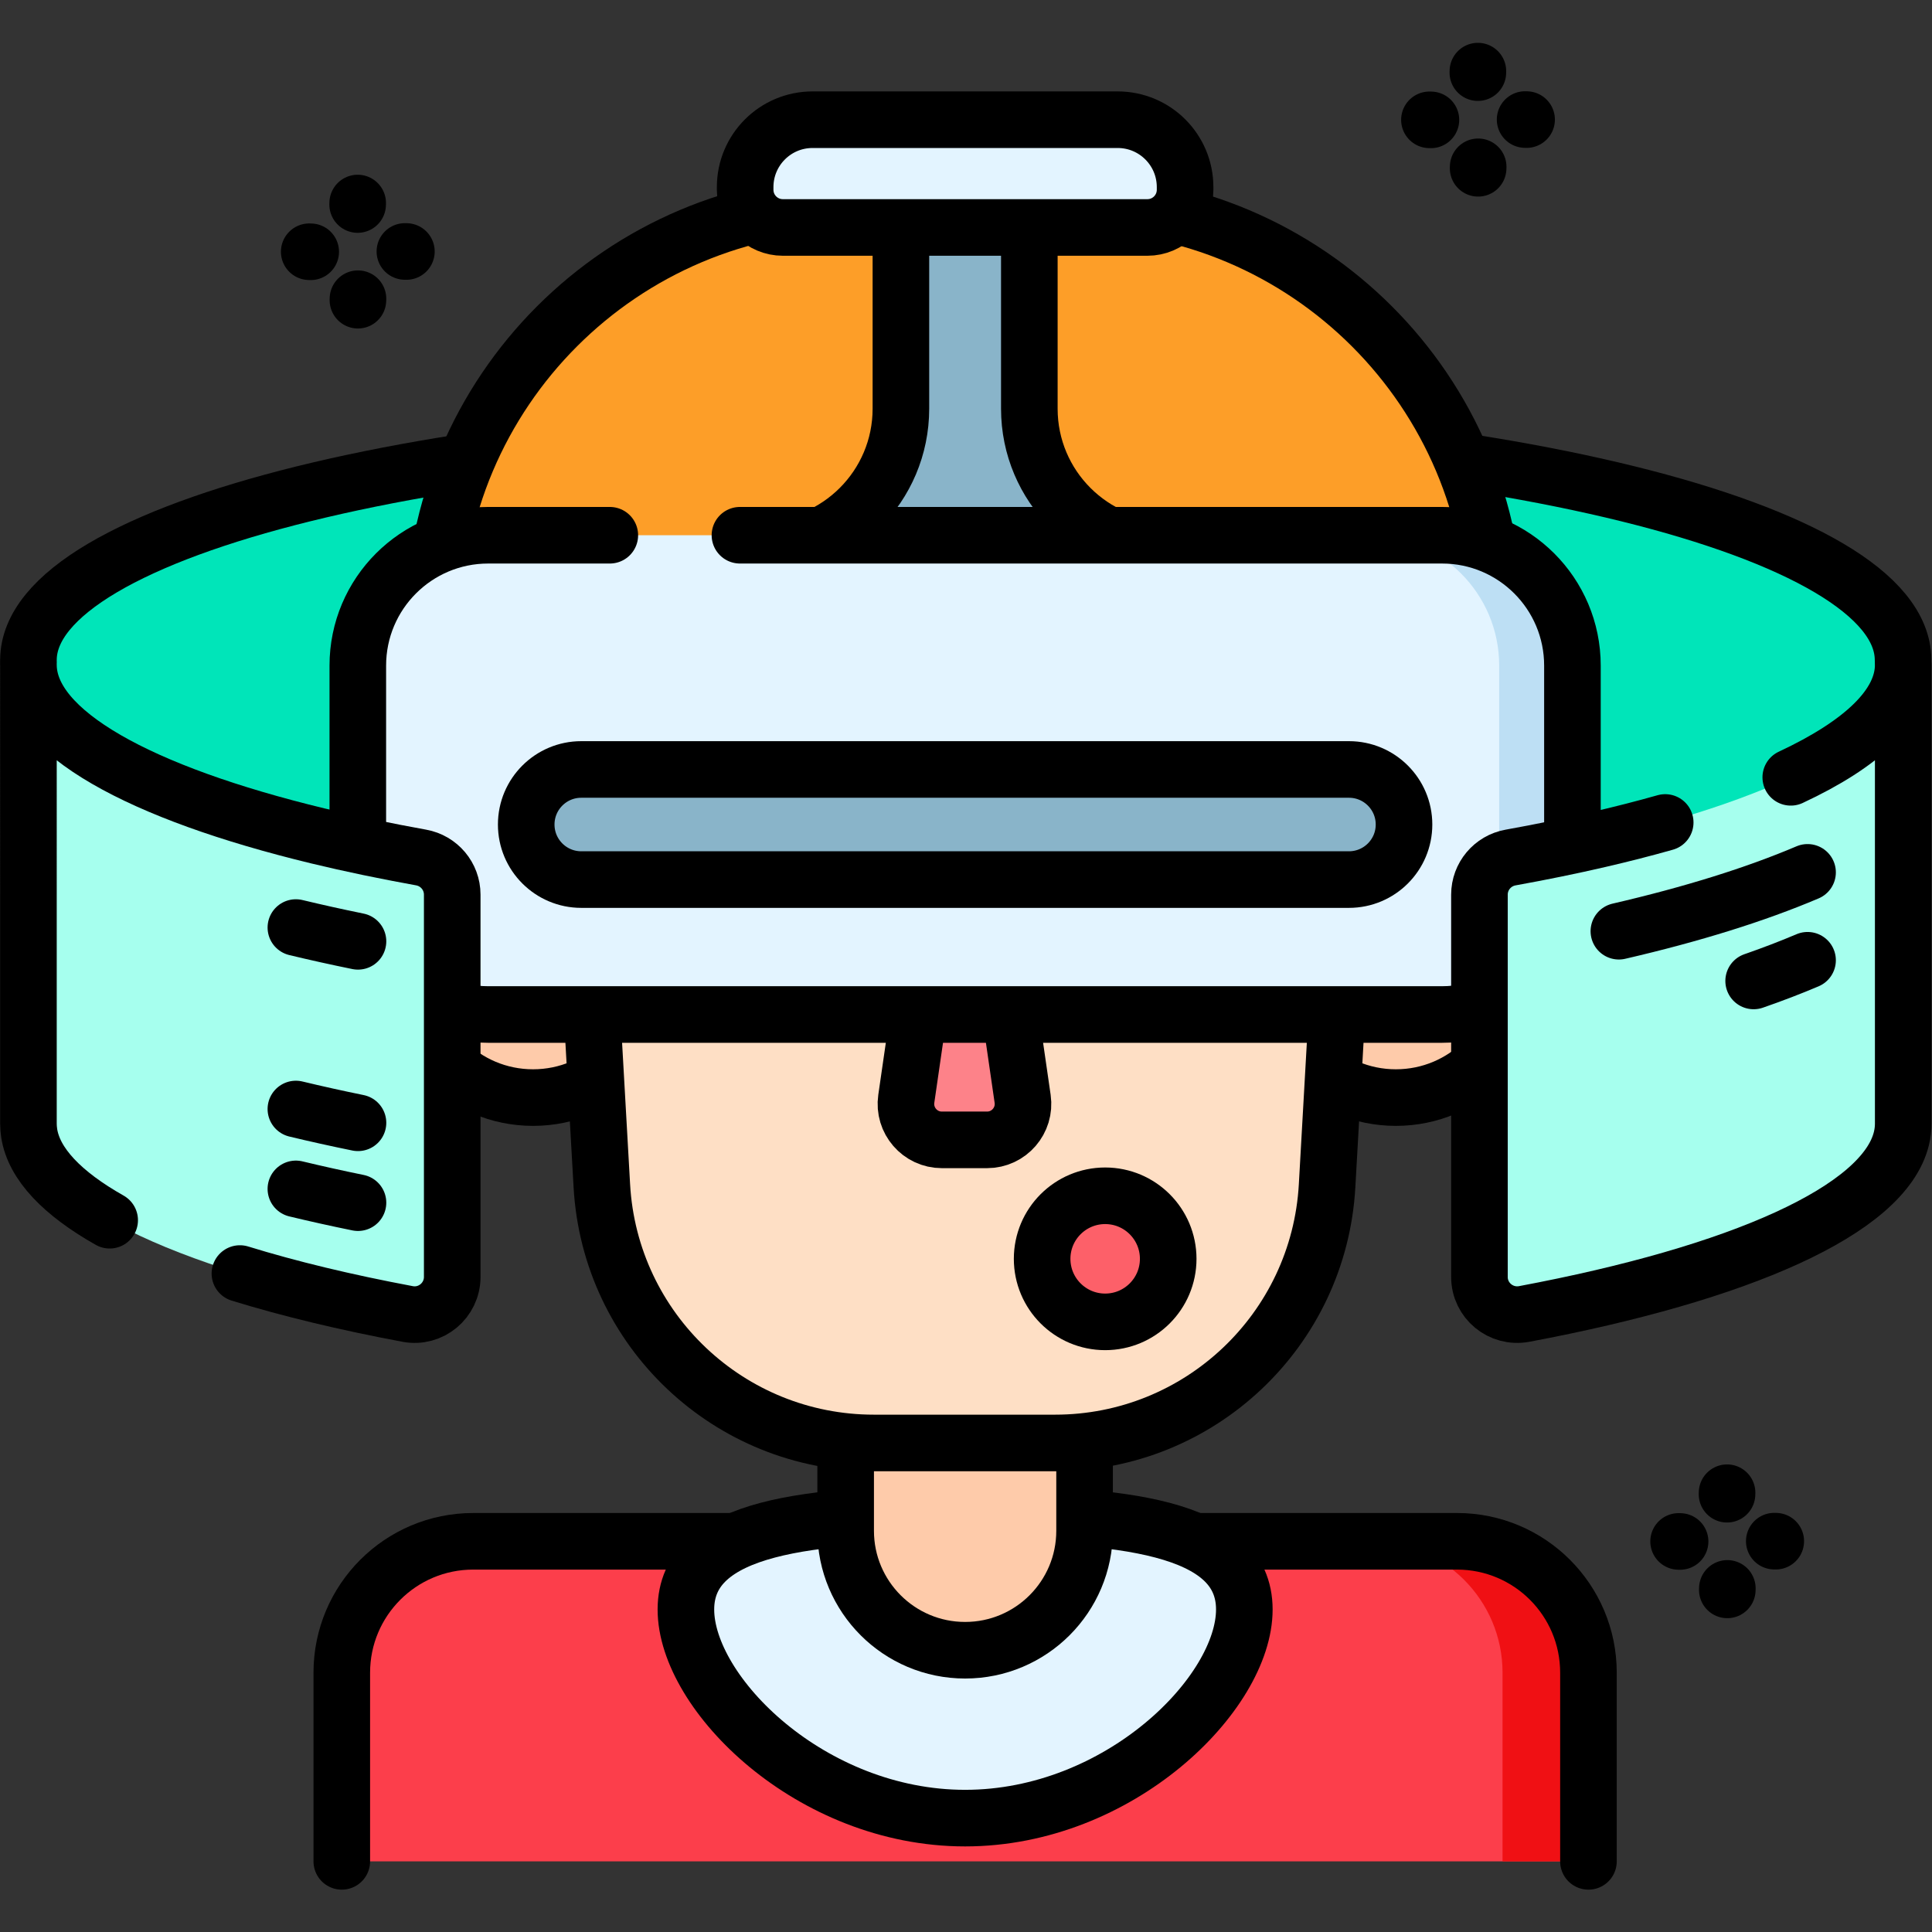 <?xml version="1.0" encoding="UTF-8" standalone="no"?>
<!-- Created with Inkscape (http://www.inkscape.org/) -->

<svg
   version="1.1"
   id="svg6309"
   width="682.667"
   height="682.667"
   viewBox="0 0 682.667 682.667"
   xmlns="http://www.w3.org/2000/svg"
   xmlns:svg="http://www.w3.org/2000/svg">
  <rect x="0" y="0" width="682.667" height="682.667" fill="#333333" stroke="none"/>
  <defs
     id="defs6313">
    <clipPath
       clipPathUnits="userSpaceOnUse"
       id="clipPath6323">
      <path
         d="M 0,512 H 512 V 0 H 0 Z"
         id="path6321" />
    </clipPath>
  </defs>
  <g
     id="g6315"
     transform="matrix(1.333,0,0,-1.333,0,682.667)">
    <g
       id="g6317">
      <g
         id="g6319"
         clip-path="url(#clipPath6323)">
        <g
           id="g6325"
           transform="translate(504.5,264.992)">
          <path
             d="m 0,0 c -0.002,37.837 -0.013,66.696 -0.042,72.263 -0.192,34.651 -111.415,62.133 -248.458,61.411 -137.042,0.722 -248.265,-26.76 -248.458,-61.411 C -496.986,66.696 -496.998,37.837 -497,0 Z"
             style="fill:#00e5b9;fill-opacity:1;fill-rule:nonzero;stroke:none"
             id="path6327" />
        </g>
        <g
           id="g6329"
           transform="translate(504.458,337.255)">
          <path
             d="M 0,0 C -0.193,34.651 -111.416,62.134 -248.458,61.411 -385.501,62.134 -496.724,34.651 -496.917,0"
             style="fill:none;stroke:#000000;stroke-width:15;stroke-linecap:round;stroke-linejoin:round;stroke-miterlimit:10;stroke-dasharray:none;stroke-opacity:1"
             id="path6331" />
        </g>
        <g
           id="g6333"
           transform="translate(421.06,18.725)">
          <path
             d="m 0,0 h -330.46 v 50.01 c 0,19.236 15.594,34.83 34.83,34.83 h 260.8 C -15.594,84.84 0,69.246 0,50.01 Z"
             style="fill:#fc3e4b;fill-opacity:1;fill-rule:nonzero;stroke:none"
             id="path6335" />
        </g>
        <g
           id="g6337"
           transform="translate(421.062,68.736)">
          <path
             d="M 0,0 V -50.008 H -22.771 V 0 c 0,19.234 -15.597,34.831 -34.831,34.831 h 22.771 C -15.597,34.831 0,19.234 0,0"
             style="fill:#f01014;fill-opacity:1;fill-rule:nonzero;stroke:none"
             id="path6339" />
        </g>
        <g
           id="g6341"
           transform="translate(90.6,18.725)">
          <path
             d="m 0,0 v 50.01 c 0,19.236 15.594,34.83 34.83,34.83 h 260.8 c 19.236,0 34.83,-15.594 34.83,-34.83 V 0"
             style="fill:none;stroke:#000000;stroke-width:15;stroke-linecap:round;stroke-linejoin:round;stroke-miterlimit:10;stroke-dasharray:none;stroke-opacity:1"
             id="path6343" />
        </g>
        <g
           id="g6345"
           transform="translate(329.843,85.493)">
          <path
             d="m 0,0 c 0,-22.267 -33.137,-55.305 -74.013,-55.305 -40.877,0 -74.013,33.038 -74.013,55.305 0,22.267 33.136,25.329 74.013,25.329 C -33.137,25.329 0,22.267 0,0"
             style="fill:#e3f4ff;fill-opacity:1;fill-rule:nonzero;stroke:none"
             id="path6347" />
        </g>
        <g
           id="g6349"
           transform="translate(329.843,85.493)">
          <path
             d="m 0,0 c 0,-22.267 -33.137,-55.305 -74.013,-55.305 -40.877,0 -74.013,33.038 -74.013,55.305 0,22.267 33.136,25.329 74.013,25.329 C -33.137,25.329 0,22.267 0,0 Z"
             style="fill:none;stroke:#000000;stroke-width:15;stroke-linecap:round;stroke-linejoin:round;stroke-miterlimit:10;stroke-dasharray:none;stroke-opacity:1"
             id="path6351" />
        </g>
        <g
           id="g6353"
           transform="translate(255.83,74.689)">
          <path
             d="M 0,0 V 0 C -17.488,0 -31.666,14.177 -31.666,31.665 V 72.267 H 31.666 V 31.665 C 31.666,14.177 17.488,0 0,0"
             style="fill:#fecbaa;fill-opacity:1;fill-rule:nonzero;stroke:none"
             id="path6355" />
        </g>
        <g
           id="g6357"
           transform="translate(287.496,128.971)">
          <path
             d="m 0,0 v -22.616 c 0,-17.488 -14.177,-31.665 -31.666,-31.665 -17.488,0 -31.665,14.177 -31.665,31.665 V 0"
             style="fill:none;stroke:#000000;stroke-width:15;stroke-linecap:round;stroke-linejoin:round;stroke-miterlimit:10;stroke-dasharray:none;stroke-opacity:1"
             id="path6359" />
        </g>
        <g
           id="g6361"
           transform="translate(457.793,116.047)">
          <path
             d="M 0,0 0.011,0.397"
             style="fill:none;stroke:#000000;stroke-width:15;stroke-linecap:round;stroke-linejoin:round;stroke-miterlimit:10;stroke-dasharray:none;stroke-opacity:1"
             id="path6363" />
        </g>
        <g
           id="g6365"
           transform="translate(457.868,90.686)">
          <path
             d="M 0,0 0.011,0.397"
             style="fill:none;stroke:#000000;stroke-width:15;stroke-linecap:round;stroke-linejoin:round;stroke-miterlimit:10;stroke-dasharray:none;stroke-opacity:1"
             id="path6367" />
        </g>
        <g
           id="g6369"
           transform="translate(470.318,103.607)">
          <path
             d="M 0,0 0.397,-0.011"
             style="fill:none;stroke:#000000;stroke-width:15;stroke-linecap:round;stroke-linejoin:round;stroke-miterlimit:10;stroke-dasharray:none;stroke-opacity:1"
             id="path6371" />
        </g>
        <g
           id="g6373"
           transform="translate(444.957,103.533)">
          <path
             d="M 0,0 0.397,-0.011"
             style="fill:none;stroke:#000000;stroke-width:15;stroke-linecap:round;stroke-linejoin:round;stroke-miterlimit:10;stroke-dasharray:none;stroke-opacity:1"
             id="path6375" />
        </g>
        <g
           id="g6377"
           transform="translate(391.744,492.878)">
          <path
             d="M 0,0 0.011,0.397"
             style="fill:none;stroke:#000000;stroke-width:15;stroke-linecap:round;stroke-linejoin:round;stroke-miterlimit:10;stroke-dasharray:none;stroke-opacity:1"
             id="path6379" />
        </g>
        <g
           id="g6381"
           transform="translate(391.818,467.517)">
          <path
             d="M 0,0 0.011,0.397"
             style="fill:none;stroke:#000000;stroke-width:15;stroke-linecap:round;stroke-linejoin:round;stroke-miterlimit:10;stroke-dasharray:none;stroke-opacity:1"
             id="path6383" />
        </g>
        <g
           id="g6385"
           transform="translate(404.269,480.44)">
          <path
             d="M 0,0 0.397,-0.012"
             style="fill:none;stroke:#000000;stroke-width:15;stroke-linecap:round;stroke-linejoin:round;stroke-miterlimit:10;stroke-dasharray:none;stroke-opacity:1"
             id="path6387" />
        </g>
        <g
           id="g6389"
           transform="translate(378.907,480.365)">
          <path
             d="M 0,0 0.397,-0.012"
             style="fill:none;stroke:#000000;stroke-width:15;stroke-linecap:round;stroke-linejoin:round;stroke-miterlimit:10;stroke-dasharray:none;stroke-opacity:1"
             id="path6391" />
        </g>
        <g
           id="g6393"
           transform="translate(94.804,457.913)">
          <path
             d="M 0,0 0.011,0.397"
             style="fill:none;stroke:#000000;stroke-width:15;stroke-linecap:round;stroke-linejoin:round;stroke-miterlimit:10;stroke-dasharray:none;stroke-opacity:1"
             id="path6395" />
        </g>
        <g
           id="g6397"
           transform="translate(94.878,432.552)">
          <path
             d="M 0,0 0.011,0.397"
             style="fill:none;stroke:#000000;stroke-width:15;stroke-linecap:round;stroke-linejoin:round;stroke-miterlimit:10;stroke-dasharray:none;stroke-opacity:1"
             id="path6399" />
        </g>
        <g
           id="g6401"
           transform="translate(107.328,445.474)">
          <path
             d="M 0,0 0.397,-0.012"
             style="fill:none;stroke:#000000;stroke-width:15;stroke-linecap:round;stroke-linejoin:round;stroke-miterlimit:10;stroke-dasharray:none;stroke-opacity:1"
             id="path6403" />
        </g>
        <g
           id="g6405"
           transform="translate(81.967,445.399)">
          <path
             d="M 0,0 0.397,-0.012"
             style="fill:none;stroke:#000000;stroke-width:15;stroke-linecap:round;stroke-linejoin:round;stroke-miterlimit:10;stroke-dasharray:none;stroke-opacity:1"
             id="path6407" />
        </g>
        <g
           id="g6409"
           transform="translate(333.789,260.71)">
          <path
             d="m 0,0 h -156.262 c -34.558,0 -62.573,28.015 -62.573,62.573 v 23.406 c 0,61.647 49.975,111.622 111.622,111.622 h 58.164 c 61.647,0 111.622,-49.975 111.622,-111.622 V 62.573 C 62.573,28.015 34.558,0 0,0"
             style="fill:#fd9e28;fill-opacity:1;fill-rule:nonzero;stroke:none"
             id="path6411" />
        </g>
        <g
           id="g6413"
           transform="translate(333.789,260.71)">
          <path
             d="m 0,0 h -156.262 c -34.558,0 -62.573,28.015 -62.573,62.573 v 23.406 c 0,61.647 49.975,111.622 111.622,111.622 h 58.164 c 61.647,0 111.622,-49.975 111.622,-111.622 V 62.573 C 62.573,28.015 34.558,0 0,0 Z"
             style="fill:none;stroke:#000000;stroke-width:15;stroke-linecap:round;stroke-linejoin:round;stroke-miterlimit:10;stroke-dasharray:none;stroke-opacity:1"
             id="path6415" />
        </g>
        <g
           id="g6417"
           transform="translate(403.098,254.269)">
          <path
             d="m 0,0 c 0,-18.272 -14.813,-33.085 -33.085,-33.085 -18.272,0 -33.085,14.813 -33.085,33.085 0,18.272 14.813,33.085 33.085,33.085 C -14.813,33.085 0,18.272 0,0"
             style="fill:#fecbaa;fill-opacity:1;fill-rule:nonzero;stroke:none"
             id="path6419" />
        </g>
        <g
           id="g6421"
           transform="translate(174.387,254.269)">
          <path
             d="m 0,0 c 0,-18.272 -14.813,-33.085 -33.085,-33.085 -18.272,0 -33.085,14.813 -33.085,33.085 0,18.272 14.813,33.085 33.085,33.085 C -14.813,33.085 0,18.272 0,0"
             style="fill:#fecbaa;fill-opacity:1;fill-rule:nonzero;stroke:none"
             id="path6423" />
        </g>
        <g
           id="g6425"
           transform="translate(403.098,254.269)">
          <path
             d="m 0,0 c 0,-18.272 -14.813,-33.085 -33.085,-33.085 -18.272,0 -33.085,14.813 -33.085,33.085 0,18.272 14.813,33.085 33.085,33.085 C -14.813,33.085 0,18.272 0,0 Z"
             style="fill:none;stroke:#000000;stroke-width:15;stroke-linecap:round;stroke-linejoin:round;stroke-miterlimit:10;stroke-dasharray:none;stroke-opacity:1"
             id="path6427" />
        </g>
        <g
           id="g6429"
           transform="translate(174.387,254.269)">
          <path
             d="m 0,0 c 0,-18.272 -14.813,-33.085 -33.085,-33.085 -18.272,0 -33.085,14.813 -33.085,33.085 0,18.272 14.813,33.085 33.085,33.085 C -14.813,33.085 0,18.272 0,0 Z"
             style="fill:none;stroke:#000000;stroke-width:15;stroke-linecap:round;stroke-linejoin:round;stroke-miterlimit:10;stroke-dasharray:none;stroke-opacity:1"
             id="path6431" />
        </g>
        <g
           id="g6433"
           transform="translate(153.632,302.103)">
          <path
             d="m 0,0 5.905,-104.324 c 2.164,-38.244 33.808,-68.147 72.113,-68.147 h 48.015 c 38.304,0 69.948,29.903 72.113,68.147 L 204.05,0 Z"
             style="fill:#fedfc5;fill-opacity:1;fill-rule:nonzero;stroke:none"
             id="path6435" />
        </g>
        <g
           id="g6437"
           transform="translate(153.632,302.103)">
          <path
             d="m 0,0 5.905,-104.324 c 2.164,-38.244 33.808,-68.147 72.113,-68.147 h 48.015 c 38.304,0 69.948,29.903 72.113,68.147 L 204.05,0 Z"
             style="fill:none;stroke:#000000;stroke-width:15;stroke-linecap:round;stroke-linejoin:round;stroke-miterlimit:10;stroke-dasharray:none;stroke-opacity:1"
             id="path6439" />
        </g>
        <g
           id="g6441"
           transform="translate(261.649,209.977)">
          <path
             d="m 0,0 h -11.982 c -5.805,0 -10.259,5.146 -9.427,10.891 l 5.992,41.341 c 0.678,4.684 4.693,8.16 9.426,8.16 4.732,0 8.747,-3.476 9.426,-8.16 L 9.426,10.891 C 10.258,5.146 5.804,0 0,0"
             style="fill:#fd8289;fill-opacity:1;fill-rule:nonzero;stroke:none"
             id="path6443" />
        </g>
        <g
           id="g6445"
           transform="translate(261.649,209.977)">
          <path
             d="m 0,0 h -11.982 c -5.805,0 -10.259,5.146 -9.427,10.891 l 5.992,41.341 c 0.678,4.684 4.693,8.16 9.426,8.16 4.732,0 8.747,-3.476 9.426,-8.16 L 9.426,10.891 C 10.258,5.146 5.804,0 0,0 Z"
             style="fill:none;stroke:#000000;stroke-width:15;stroke-linecap:round;stroke-linejoin:round;stroke-miterlimit:10;stroke-dasharray:none;stroke-opacity:1"
             id="path6447" />
        </g>
        <g
           id="g6449"
           transform="translate(272.852,403.796)">
          <path
             d="M 0,0 V 51.501 H -34.043 V 0 c 0,-20.549 -16.659,-37.208 -37.208,-37.208 V -59.13 H 37.208 v 21.922 C 16.659,-37.208 0,-20.549 0,0"
             style="fill:#89b4c9;fill-opacity:1;fill-rule:nonzero;stroke:none"
             id="path6451" />
        </g>
        <g
           id="g6453"
           transform="translate(272.852,403.796)">
          <path
             d="M 0,0 V 51.501 H -34.043 V 0 c 0,-20.549 -16.659,-37.208 -37.208,-37.208 V -59.13 H 37.208 v 21.922 C 16.659,-37.208 0,-20.549 0,0 Z"
             style="fill:none;stroke:#000000;stroke-width:15;stroke-linecap:round;stroke-linejoin:round;stroke-miterlimit:10;stroke-dasharray:none;stroke-opacity:1"
             id="path6455" />
        </g>
        <g
           id="g6457"
           transform="translate(382.257,243.208)">
          <path
             d="m 0,0 h -252.853 c -19.085,0 -34.558,15.473 -34.558,34.558 v 57.925 c 0,19.085 15.473,34.558 34.558,34.558 H 0 c 19.085,0 34.557,-15.473 34.557,-34.558 V 34.558 C 34.557,15.473 19.085,0 0,0"
             style="fill:#e3f4ff;fill-opacity:1;fill-rule:nonzero;stroke:none"
             id="path6459" />
        </g>
        <g
           id="g6461"
           transform="translate(416.815,335.693)">
          <path
             d="m 0,0 v -57.932 c 0,-19.084 -15.477,-34.55 -34.561,-34.55 h -19.414 c 19.084,0 34.561,15.466 34.561,34.55 V 0 c 0,19.084 -15.477,34.551 -34.561,34.551 h 19.414 C -15.477,34.551 0,19.084 0,0"
             style="fill:#bddff4;fill-opacity:1;fill-rule:nonzero;stroke:none"
             id="path6463" />
        </g>
        <g
           id="g6465"
           transform="translate(161.648,370.249)">
          <path
             d="m 0,0 h -32.244 c -19.085,0 -34.557,-15.473 -34.557,-34.558 v -57.925 c 0,-19.085 15.472,-34.558 34.557,-34.558 h 252.853 c 19.086,0 34.558,15.473 34.558,34.558 v 57.925 C 255.167,-15.473 239.695,0 220.609,0 H 34.494"
             style="fill:none;stroke:#000000;stroke-width:15;stroke-linecap:round;stroke-linejoin:round;stroke-miterlimit:10;stroke-dasharray:none;stroke-opacity:1"
             id="path6467" />
        </g>
        <g
           id="g6469"
           transform="translate(304.147,451.835)">
          <path
             d="m 0,0 h -96.635 c -5.518,0 -9.991,4.474 -9.991,9.991 v 0.704 c 0,9.867 7.999,17.867 17.865,17.867 h 80.887 c 9.867,0 17.866,-8 17.866,-17.867 V 9.991 C 9.992,4.474 5.518,0 0,0"
             style="fill:#e3f4ff;fill-opacity:1;fill-rule:nonzero;stroke:none"
             id="path6471" />
        </g>
        <g
           id="g6473"
           transform="translate(304.147,451.835)">
          <path
             d="m 0,0 h -96.635 c -5.518,0 -9.991,4.474 -9.991,9.991 v 0.704 c 0,9.867 7.999,17.867 17.865,17.867 h 80.887 c 9.867,0 17.866,-8 17.866,-17.867 V 9.991 C 9.992,4.474 5.518,0 0,0 Z"
             style="fill:none;stroke:#000000;stroke-width:15;stroke-linecap:round;stroke-linejoin:round;stroke-miterlimit:10;stroke-dasharray:none;stroke-opacity:1"
             id="path6475" />
        </g>
        <g
           id="g6477"
           transform="translate(119.874,274.986)">
          <path
             d="m 0,0 v -101.336 c 0,-6.241 -5.664,-10.977 -11.799,-9.827 -58.493,10.96 -97.253,28.277 -100.337,47.908 -0.12,0.84 -0.2,1.679 -0.2,2.528 V 60.932 c 0,-17.845 29.465,-33.942 76.766,-45.382 8.54,-2.06 17.67,-3.972 27.314,-5.71 C -3.484,8.979 0,4.849 0,0"
             style="fill:#a6ffee;fill-opacity:1;fill-rule:nonzero;stroke:none"
             id="path6479" />
        </g>
        <g
           id="g6481"
           transform="translate(504.5,335.918)">
          <path
             d="m 0,0 v -121.658 c 0,-1.31 -0.16,-2.598 -0.47,-3.887 -4.604,-19.061 -42.877,-35.827 -99.998,-46.545 -6.163,-1.156 -11.868,3.544 -11.868,9.815 v 101.336 c 0,4.847 3.483,8.979 8.254,9.839 8.2,1.478 16.028,3.079 23.439,4.798 C -31.074,-34.821 0,-18.325 0,0"
             style="fill:#a6ffee;fill-opacity:1;fill-rule:nonzero;stroke:none"
             id="path6483" />
        </g>
        <g
           id="g6485"
           transform="translate(78.431,266.256)">
          <path
             d="M 0,0 C 5.297,-1.276 10.801,-2.498 16.463,-3.653"
             style="fill:none;stroke:#000000;stroke-width:15;stroke-linecap:round;stroke-linejoin:round;stroke-miterlimit:10;stroke-dasharray:none;stroke-opacity:1"
             id="path6487" />
        </g>
        <g
           id="g6489"
           transform="translate(78.431,196.981)">
          <path
             d="M 0,0 C 5.297,-1.276 10.801,-2.498 16.463,-3.653"
             style="fill:none;stroke:#000000;stroke-width:15;stroke-linecap:round;stroke-linejoin:round;stroke-miterlimit:10;stroke-dasharray:none;stroke-opacity:1"
             id="path6491" />
        </g>
        <g
           id="g6493"
           transform="translate(78.431,218.154)">
          <path
             d="M 0,0 C 5.297,-1.276 10.801,-2.498 16.463,-3.653"
             style="fill:none;stroke:#000000;stroke-width:15;stroke-linecap:round;stroke-linejoin:round;stroke-miterlimit:10;stroke-dasharray:none;stroke-opacity:1"
             id="path6495" />
        </g>
        <g
           id="g6497"
           transform="translate(429.125,265.283)">
          <path
             d="M 0,0 C 19.47,4.51 36.217,9.737 50.018,15.604"
             style="fill:none;stroke:#000000;stroke-width:15;stroke-linecap:round;stroke-linejoin:round;stroke-miterlimit:10;stroke-dasharray:none;stroke-opacity:1"
             id="path6499" />
        </g>
        <g
           id="g6501"
           transform="translate(464.85,252.102)">
          <path
             d="M 0,0 C 5.067,1.759 9.834,3.588 14.293,5.483"
             style="fill:none;stroke:#000000;stroke-width:15;stroke-linecap:round;stroke-linejoin:round;stroke-miterlimit:10;stroke-dasharray:none;stroke-opacity:1"
             id="path6503" />
        </g>
        <g
           id="g6505"
           transform="translate(309.664,178.443)">
          <path
             d="m 0,0 c 0,-9.229 -7.481,-16.71 -16.71,-16.71 -9.229,0 -16.71,7.481 -16.71,16.71 0,9.229 7.481,16.711 16.71,16.711 C -7.481,16.711 0,9.229 0,0"
             style="fill:#fd6069;fill-opacity:1;fill-rule:nonzero;stroke:none"
             id="path6507" />
        </g>
        <g
           id="g6509"
           transform="translate(309.664,178.443)">
          <path
             d="m 0,0 c 0,-9.229 -7.481,-16.71 -16.71,-16.71 -9.229,0 -16.71,7.481 -16.71,16.71 0,9.229 7.481,16.711 16.71,16.711 C -7.481,16.711 0,9.229 0,0 Z"
             style="fill:none;stroke:#000000;stroke-width:15;stroke-linecap:round;stroke-linejoin:round;stroke-miterlimit:10;stroke-dasharray:none;stroke-opacity:1"
             id="path6511" />
        </g>
        <g
           id="g6513"
           transform="translate(357.577,278.973)">
          <path
             d="m 0,0 h -203.494 c -8.061,0 -14.595,6.534 -14.595,14.595 0,8.06 6.534,14.594 14.595,14.594 H 0 c 8.061,0 14.595,-6.534 14.595,-14.594 C 14.595,6.534 8.061,0 0,0"
             style="fill:#89b4c9;fill-opacity:1;fill-rule:nonzero;stroke:none"
             id="path6515" />
        </g>
        <g
           id="g6517"
           transform="translate(357.577,278.973)">
          <path
             d="m 0,0 h -203.494 c -8.061,0 -14.595,6.534 -14.595,14.595 0,8.06 6.534,14.594 14.595,14.594 H 0 c 8.061,0 14.595,-6.534 14.595,-14.594 C 14.595,6.534 8.061,0 0,0 Z"
             style="fill:none;stroke:#000000;stroke-width:15;stroke-linecap:round;stroke-linejoin:round;stroke-miterlimit:10;stroke-dasharray:none;stroke-opacity:1"
             id="path6519" />
        </g>
        <g
           id="g6521"
           transform="translate(63.595,174.542)">
          <path
             d="m 0,0 c 13.014,-4.02 27.958,-7.623 44.479,-10.719 6.136,-1.149 11.8,3.586 11.8,9.827 v 101.336 c 0,4.849 -3.485,8.98 -8.256,9.84 -9.645,1.738 -18.774,3.651 -27.314,5.71 -47.301,11.441 -76.766,27.536 -76.766,45.382 V 39.718 c 0,-0.85 0.08,-1.689 0.2,-2.529 1.286,-8.186 8.795,-15.967 21.334,-23.056"
             style="fill:none;stroke:#000000;stroke-width:15;stroke-linecap:round;stroke-linejoin:round;stroke-miterlimit:10;stroke-dasharray:none;stroke-opacity:1"
             id="path6523" />
        </g>
        <g
           id="g6525"
           transform="translate(441.408,294.11)">
          <path
             d="m 0,0 c -5.551,-1.571 -11.408,-3.071 -17.551,-4.494 -7.411,-1.719 -15.239,-3.32 -23.439,-4.798 -4.771,-0.86 -8.254,-4.992 -8.254,-9.84 v -101.336 c 0,-6.27 5.705,-10.97 11.868,-9.814 57.121,10.718 95.394,27.483 99.998,46.545 0.31,1.289 0.47,2.577 0.47,3.886 V 41.808 c 0,-10.799 -10.8,-20.962 -29.809,-29.838"
             style="fill:none;stroke:#000000;stroke-width:15;stroke-linecap:round;stroke-linejoin:round;stroke-miterlimit:10;stroke-dasharray:none;stroke-opacity:1"
             id="path6527" />
        </g>
      </g>
    </g>
  </g>
</svg>
